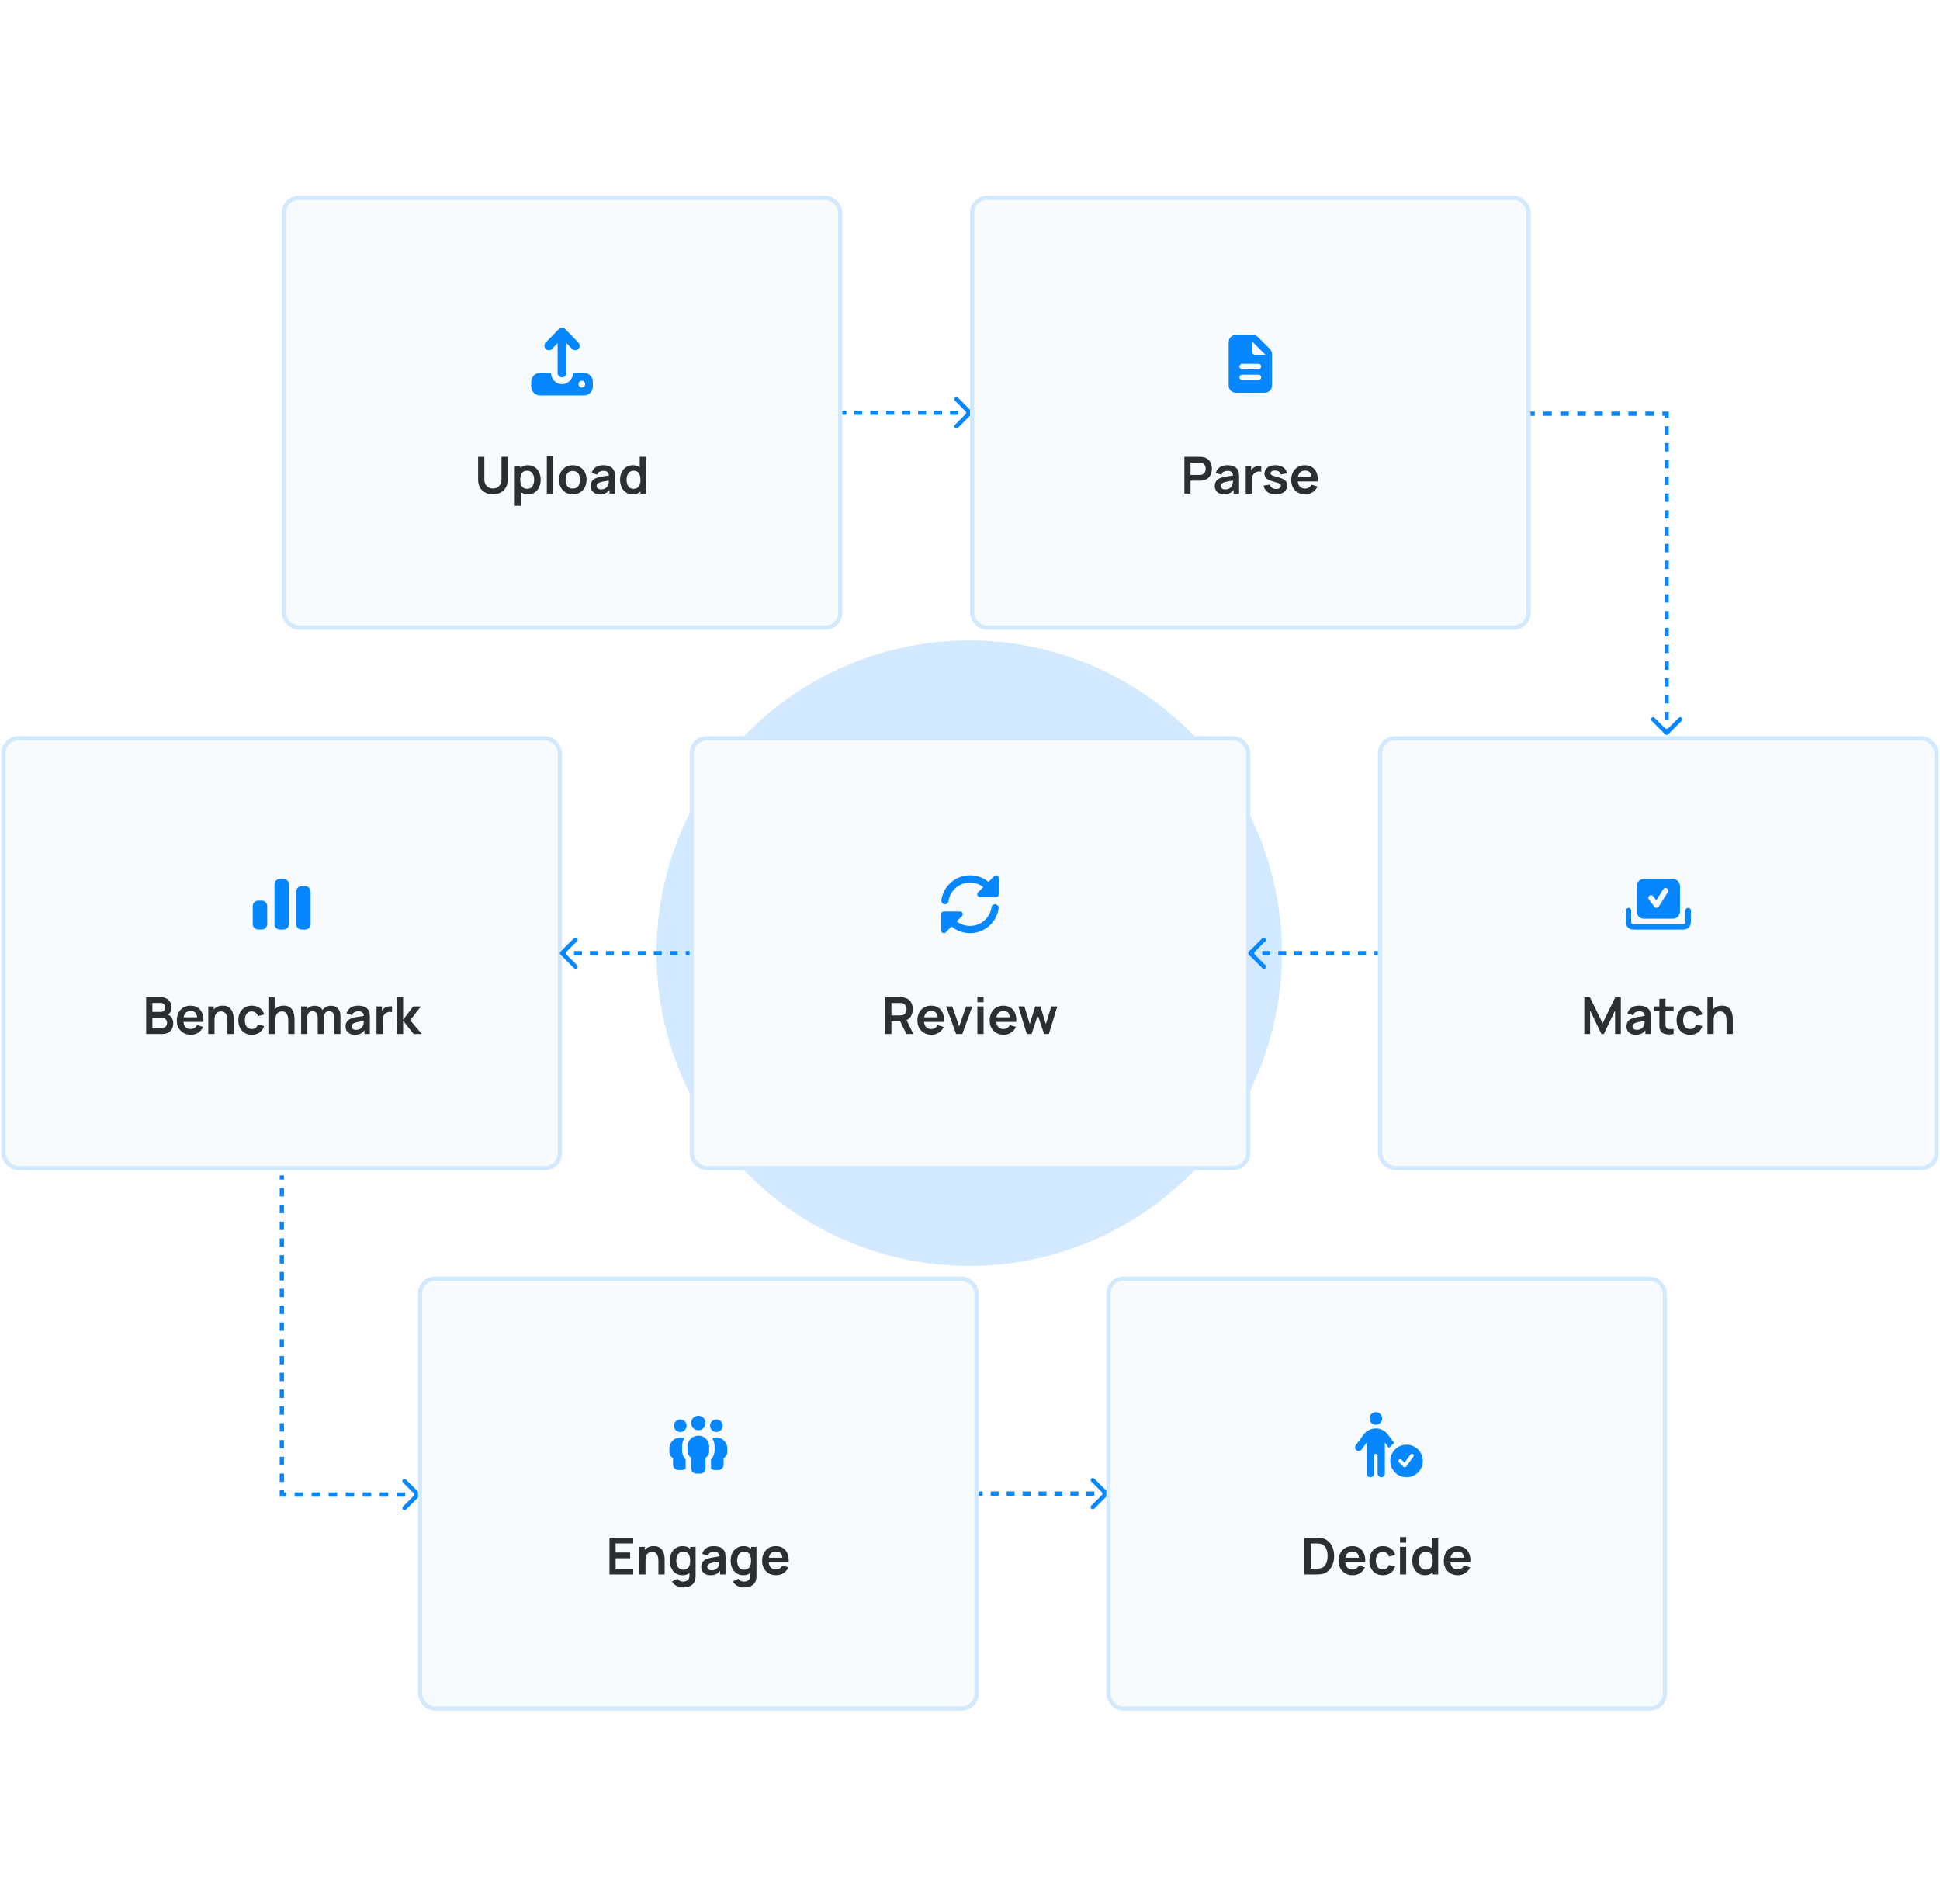 <svg width="912" height="895" viewBox="0 0 912 895" fill="none" xmlns="http://www.w3.org/2000/svg">
<g filter="url(#filter0_f_28_392)">
<circle cx="455.63" cy="447.98" r="147" fill="#D2E9FF"/>
</g>
<rect x="133.42" y="92.98" width="261.58" height="202" rx="7" fill="#F7FBFD"/>
<rect x="133.42" y="92.98" width="261.58" height="202" rx="7" stroke="#D2E9FF" stroke-width="2"/>
<g clip-path="url(#clip0_28_392)">
<path d="M266.281 161.238V175.23C266.281 176.405 265.356 177.355 264.21 177.355C263.064 177.355 262.139 176.405 262.139 175.23V161.238L259.459 163.987C258.649 164.817 257.335 164.817 256.526 163.987C255.717 163.157 255.717 161.809 256.526 160.979L262.741 154.604C263.55 153.774 264.864 153.774 265.673 154.604L271.887 160.979C272.696 161.809 272.696 163.157 271.887 163.987C271.078 164.817 269.764 164.817 268.955 163.987L266.281 161.238ZM264.21 180.542C267.071 180.542 269.389 178.165 269.389 175.23H274.567C276.852 175.23 278.71 177.136 278.71 179.48V181.605C278.71 183.949 276.852 185.855 274.567 185.855H253.853C251.568 185.855 249.71 183.949 249.71 181.605V179.48C249.71 177.136 251.568 175.23 253.853 175.23H259.031C259.031 178.165 261.349 180.542 264.21 180.542ZM273.531 182.136C273.735 182.136 273.937 182.095 274.126 182.015C274.314 181.935 274.486 181.817 274.63 181.669C274.774 181.521 274.889 181.346 274.967 181.152C275.045 180.959 275.085 180.752 275.085 180.542C275.085 180.333 275.045 180.126 274.967 179.932C274.889 179.739 274.774 179.563 274.63 179.415C274.486 179.267 274.314 179.15 274.126 179.07C273.937 178.99 273.735 178.949 273.531 178.949C273.327 178.949 273.125 178.99 272.937 179.07C272.748 179.15 272.577 179.267 272.433 179.415C272.289 179.563 272.174 179.739 272.096 179.932C272.018 180.126 271.978 180.333 271.978 180.542C271.978 180.752 272.018 180.959 272.096 181.152C272.174 181.346 272.289 181.521 272.433 181.669C272.577 181.817 272.748 181.935 272.937 182.015C273.125 182.095 273.327 182.136 273.531 182.136Z" fill="#0686FF"/>
</g>
<path d="M231.717 232.34C230.341 232.34 229.129 232.06 228.081 231.5C227.041 230.94 226.225 230.152 225.633 229.136C225.049 228.12 224.757 226.928 224.757 225.56V214.724L227.685 214.7V225.488C227.685 226.136 227.793 226.716 228.009 227.228C228.233 227.74 228.533 228.176 228.909 228.536C229.285 228.888 229.717 229.156 230.205 229.34C230.693 229.524 231.197 229.616 231.717 229.616C232.253 229.616 232.761 229.524 233.241 229.34C233.729 229.148 234.161 228.876 234.537 228.524C234.913 228.164 235.209 227.728 235.425 227.216C235.641 226.704 235.749 226.128 235.749 225.488V214.7H238.677V225.56C238.677 226.928 238.381 228.12 237.789 229.136C237.205 230.152 236.389 230.94 235.341 231.5C234.301 232.06 233.093 232.34 231.717 232.34ZM248.259 232.34C246.995 232.34 245.935 232.04 245.079 231.44C244.223 230.84 243.579 230.024 243.147 228.992C242.715 227.952 242.499 226.788 242.499 225.5C242.499 224.196 242.715 223.028 243.147 221.996C243.579 220.964 244.211 220.152 245.043 219.56C245.883 218.96 246.919 218.66 248.151 218.66C249.375 218.66 250.435 218.96 251.331 219.56C252.235 220.152 252.935 220.964 253.431 221.996C253.927 223.02 254.175 224.188 254.175 225.5C254.175 226.796 253.931 227.96 253.443 228.992C252.955 230.024 252.267 230.84 251.379 231.44C250.491 232.04 249.451 232.34 248.259 232.34ZM242.007 237.74V219.02H244.563V228.116H244.923V237.74H242.007ZM247.815 229.748C248.567 229.748 249.187 229.56 249.675 229.184C250.163 228.808 250.523 228.3 250.755 227.66C250.995 227.012 251.115 226.292 251.115 225.5C251.115 224.716 250.995 224.004 250.755 223.364C250.515 222.716 250.143 222.204 249.639 221.828C249.135 221.444 248.495 221.252 247.719 221.252C246.983 221.252 246.383 221.432 245.919 221.792C245.455 222.144 245.111 222.64 244.887 223.28C244.671 223.912 244.563 224.652 244.563 225.5C244.563 226.34 244.671 227.08 244.887 227.72C245.111 228.36 245.459 228.86 245.931 229.22C246.411 229.572 247.039 229.748 247.815 229.748ZM257.06 231.98V214.34H259.952V231.98H257.06ZM269.27 232.34C267.974 232.34 266.842 232.048 265.874 231.464C264.906 230.88 264.154 230.076 263.618 229.052C263.09 228.02 262.826 226.836 262.826 225.5C262.826 224.14 263.098 222.948 263.642 221.924C264.186 220.9 264.942 220.1 265.91 219.524C266.878 218.948 267.998 218.66 269.27 218.66C270.574 218.66 271.71 218.952 272.678 219.536C273.646 220.12 274.398 220.928 274.934 221.96C275.47 222.984 275.738 224.164 275.738 225.5C275.738 226.844 275.466 228.032 274.922 229.064C274.386 230.088 273.634 230.892 272.666 231.476C271.698 232.052 270.566 232.34 269.27 232.34ZM269.27 229.628C270.422 229.628 271.278 229.244 271.838 228.476C272.398 227.708 272.678 226.716 272.678 225.5C272.678 224.244 272.394 223.244 271.826 222.5C271.258 221.748 270.406 221.372 269.27 221.372C268.494 221.372 267.854 221.548 267.35 221.9C266.854 222.244 266.486 222.728 266.246 223.352C266.006 223.968 265.886 224.684 265.886 225.5C265.886 226.756 266.17 227.76 266.738 228.512C267.314 229.256 268.158 229.628 269.27 229.628ZM282.006 232.34C281.07 232.34 280.278 232.164 279.63 231.812C278.982 231.452 278.49 230.976 278.154 230.384C277.826 229.792 277.662 229.14 277.662 228.428C277.662 227.804 277.766 227.244 277.974 226.748C278.182 226.244 278.502 225.812 278.934 225.452C279.366 225.084 279.926 224.784 280.614 224.552C281.134 224.384 281.742 224.232 282.438 224.096C283.142 223.96 283.902 223.836 284.718 223.724C285.542 223.604 286.402 223.476 287.298 223.34L286.266 223.928C286.274 223.032 286.074 222.372 285.666 221.948C285.258 221.524 284.57 221.312 283.602 221.312C283.018 221.312 282.454 221.448 281.91 221.72C281.366 221.992 280.986 222.46 280.77 223.124L278.13 222.296C278.45 221.2 279.058 220.32 279.954 219.656C280.858 218.992 282.074 218.66 283.602 218.66C284.754 218.66 285.766 218.848 286.638 219.224C287.518 219.6 288.17 220.216 288.594 221.072C288.826 221.528 288.966 221.996 289.014 222.476C289.062 222.948 289.086 223.464 289.086 224.024V231.98H286.554V229.172L286.974 229.628C286.39 230.564 285.706 231.252 284.922 231.692C284.146 232.124 283.174 232.34 282.006 232.34ZM282.582 230.036C283.238 230.036 283.798 229.92 284.262 229.688C284.726 229.456 285.094 229.172 285.366 228.836C285.646 228.5 285.834 228.184 285.93 227.888C286.082 227.52 286.166 227.1 286.182 226.628C286.206 226.148 286.218 225.76 286.218 225.464L287.106 225.728C286.234 225.864 285.486 225.984 284.862 226.088C284.238 226.192 283.702 226.292 283.254 226.388C282.806 226.476 282.41 226.576 282.066 226.688C281.73 226.808 281.446 226.948 281.214 227.108C280.982 227.268 280.802 227.452 280.674 227.66C280.554 227.868 280.494 228.112 280.494 228.392C280.494 228.712 280.574 228.996 280.734 229.244C280.894 229.484 281.126 229.676 281.43 229.82C281.742 229.964 282.126 230.036 282.582 230.036ZM297.406 232.34C296.214 232.34 295.174 232.04 294.286 231.44C293.398 230.84 292.71 230.024 292.222 228.992C291.734 227.96 291.49 226.796 291.49 225.5C291.49 224.188 291.734 223.02 292.222 221.996C292.718 220.964 293.418 220.152 294.322 219.56C295.226 218.96 296.29 218.66 297.514 218.66C298.746 218.66 299.778 218.96 300.61 219.56C301.45 220.152 302.086 220.964 302.518 221.996C302.95 223.028 303.166 224.196 303.166 225.5C303.166 226.788 302.95 227.952 302.518 228.992C302.086 230.024 301.442 230.84 300.586 231.44C299.73 232.04 298.67 232.34 297.406 232.34ZM297.85 229.748C298.626 229.748 299.25 229.572 299.722 229.22C300.202 228.86 300.55 228.36 300.766 227.72C300.99 227.08 301.102 226.34 301.102 225.5C301.102 224.652 300.99 223.912 300.766 223.28C300.55 222.64 300.21 222.144 299.746 221.792C299.282 221.432 298.682 221.252 297.946 221.252C297.17 221.252 296.53 221.444 296.026 221.828C295.522 222.204 295.15 222.716 294.91 223.364C294.67 224.004 294.55 224.716 294.55 225.5C294.55 226.292 294.666 227.012 294.898 227.66C295.138 228.3 295.502 228.808 295.99 229.184C296.478 229.56 297.098 229.748 297.85 229.748ZM301.102 231.98V222.884H300.742V214.7H303.658V231.98H301.102Z" fill="#2B2E32"/>
<path d="M456.707 194.687C457.098 194.297 457.098 193.663 456.707 193.273L450.343 186.909C449.953 186.518 449.319 186.518 448.929 186.909C448.538 187.299 448.538 187.933 448.929 188.323L454.586 193.98L448.929 199.637C448.538 200.027 448.538 200.661 448.929 201.051C449.319 201.442 449.953 201.442 450.343 201.051L456.707 194.687ZM396 193.98V194.98H397.875V193.98V192.98H396V193.98ZM401.625 193.98V194.98H405.375V193.98V192.98H401.625V193.98ZM409.125 193.98V194.98H412.875V193.98V192.98H409.125V193.98ZM416.625 193.98V194.98H420.375V193.98V192.98H416.625V193.98ZM424.125 193.98V194.98H427.875V193.98V192.98H424.125V193.98ZM431.625 193.98V194.98H435.375V193.98V192.98H431.625V193.98ZM439.125 193.98V194.98H442.875V193.98V192.98H439.125V193.98ZM446.625 193.98V194.98H450.375V193.98V192.98H446.625V193.98ZM454.125 193.98V194.98H456V193.98V192.98H454.125V193.98ZM456.707 194.687C457.098 194.297 457.098 193.663 456.707 193.273L450.343 186.909C449.953 186.518 449.319 186.518 448.929 186.909C448.538 187.299 448.538 187.933 448.929 188.323L454.586 193.98L448.929 199.637C448.538 200.027 448.538 200.661 448.929 201.051C449.319 201.442 449.953 201.442 450.343 201.051L456.707 194.687ZM396 193.98V194.98H397.875V193.98V192.98H396V193.98ZM401.625 193.98V194.98H405.375V193.98V192.98H401.625V193.98ZM409.125 193.98V194.98H412.875V193.98V192.98H409.125V193.98ZM416.625 193.98V194.98H420.375V193.98V192.98H416.625V193.98ZM424.125 193.98V194.98H427.875V193.98V192.98H424.125V193.98ZM431.625 193.98V194.98H435.375V193.98V192.98H431.625V193.98ZM439.125 193.98V194.98H442.875V193.98V192.98H439.125V193.98ZM446.625 193.98V194.98H450.375V193.98V192.98H446.625V193.98ZM454.125 193.98V194.98H456V193.98V192.98H454.125V193.98Z" fill="#0686FF"/>
<rect x="457" y="92.98" width="261.58" height="202" rx="7" fill="#F7FBFD"/>
<rect x="457" y="92.98" width="261.58" height="202" rx="7" stroke="#D2E9FF" stroke-width="2"/>
<path d="M577.59 160.78C577.59 158.905 579.115 157.38 580.99 157.38H588.932C589.835 157.38 590.701 157.736 591.339 158.373L596.996 164.036C597.634 164.674 597.99 165.54 597.99 166.443V181.18C597.99 183.055 596.465 184.58 594.59 184.58H580.99C579.115 184.58 577.59 183.055 577.59 181.18V160.78ZM588.64 160.488V165.455C588.64 166.161 589.208 166.73 589.915 166.73H594.882L588.64 160.488ZM583.965 170.98C583.258 170.98 582.69 171.548 582.69 172.255C582.69 172.961 583.258 173.53 583.965 173.53H591.615C592.321 173.53 592.89 172.961 592.89 172.255C592.89 171.548 592.321 170.98 591.615 170.98H583.965ZM583.965 176.08C583.258 176.08 582.69 176.648 582.69 177.355C582.69 178.061 583.258 178.63 583.965 178.63H591.615C592.321 178.63 592.89 178.061 592.89 177.355C592.89 176.648 592.321 176.08 591.615 176.08H583.965Z" fill="#0686FF"/>
<path d="M556.786 231.98V214.7H563.926C564.094 214.7 564.31 214.708 564.574 214.724C564.838 214.732 565.082 214.756 565.306 214.796C566.306 214.948 567.13 215.28 567.778 215.792C568.434 216.304 568.918 216.952 569.23 217.736C569.55 218.512 569.71 219.376 569.71 220.328C569.71 221.272 569.55 222.136 569.23 222.92C568.91 223.696 568.422 224.34 567.766 224.852C567.118 225.364 566.298 225.696 565.306 225.848C565.082 225.88 564.834 225.904 564.562 225.92C564.298 225.936 564.086 225.944 563.926 225.944H559.678V231.98H556.786ZM559.678 223.244H563.806C563.966 223.244 564.146 223.236 564.346 223.22C564.546 223.204 564.73 223.172 564.898 223.124C565.378 223.004 565.754 222.792 566.026 222.488C566.306 222.184 566.502 221.84 566.614 221.456C566.734 221.072 566.794 220.696 566.794 220.328C566.794 219.96 566.734 219.584 566.614 219.2C566.502 218.808 566.306 218.46 566.026 218.156C565.754 217.852 565.378 217.64 564.898 217.52C564.73 217.472 564.546 217.444 564.346 217.436C564.146 217.42 563.966 217.412 563.806 217.412H559.678V223.244ZM575.41 232.34C574.474 232.34 573.682 232.164 573.034 231.812C572.386 231.452 571.894 230.976 571.558 230.384C571.23 229.792 571.066 229.14 571.066 228.428C571.066 227.804 571.17 227.244 571.378 226.748C571.586 226.244 571.906 225.812 572.338 225.452C572.77 225.084 573.33 224.784 574.018 224.552C574.538 224.384 575.146 224.232 575.842 224.096C576.546 223.96 577.306 223.836 578.122 223.724C578.946 223.604 579.806 223.476 580.702 223.34L579.67 223.928C579.678 223.032 579.478 222.372 579.07 221.948C578.662 221.524 577.974 221.312 577.006 221.312C576.422 221.312 575.858 221.448 575.314 221.72C574.77 221.992 574.39 222.46 574.174 223.124L571.534 222.296C571.854 221.2 572.462 220.32 573.358 219.656C574.262 218.992 575.478 218.66 577.006 218.66C578.158 218.66 579.17 218.848 580.042 219.224C580.922 219.6 581.574 220.216 581.998 221.072C582.23 221.528 582.37 221.996 582.418 222.476C582.466 222.948 582.49 223.464 582.49 224.024V231.98H579.958V229.172L580.378 229.628C579.794 230.564 579.11 231.252 578.326 231.692C577.55 232.124 576.578 232.34 575.41 232.34ZM575.986 230.036C576.642 230.036 577.202 229.92 577.666 229.688C578.13 229.456 578.498 229.172 578.77 228.836C579.05 228.5 579.238 228.184 579.334 227.888C579.486 227.52 579.57 227.1 579.586 226.628C579.61 226.148 579.622 225.76 579.622 225.464L580.51 225.728C579.638 225.864 578.89 225.984 578.266 226.088C577.642 226.192 577.106 226.292 576.658 226.388C576.21 226.476 575.814 226.576 575.47 226.688C575.134 226.808 574.85 226.948 574.618 227.108C574.386 227.268 574.206 227.452 574.078 227.66C573.958 227.868 573.898 228.112 573.898 228.392C573.898 228.712 573.978 228.996 574.138 229.244C574.298 229.484 574.53 229.676 574.834 229.82C575.146 229.964 575.53 230.036 575.986 230.036ZM585.615 231.98V219.02H588.171V222.176L587.859 221.768C588.019 221.336 588.231 220.944 588.495 220.592C588.767 220.232 589.091 219.936 589.467 219.704C589.787 219.488 590.139 219.32 590.523 219.2C590.915 219.072 591.315 218.996 591.723 218.972C592.131 218.94 592.527 218.956 592.911 219.02V221.72C592.527 221.608 592.083 221.572 591.579 221.612C591.083 221.652 590.635 221.792 590.235 222.032C589.835 222.248 589.507 222.524 589.251 222.86C589.003 223.196 588.819 223.58 588.699 224.012C588.579 224.436 588.519 224.896 588.519 225.392V231.98H585.615ZM599.736 232.34C598.136 232.34 596.836 231.98 595.836 231.26C594.836 230.54 594.228 229.528 594.012 228.224L596.964 227.768C597.116 228.408 597.452 228.912 597.972 229.28C598.492 229.648 599.148 229.832 599.94 229.832C600.636 229.832 601.172 229.696 601.548 229.424C601.932 229.144 602.124 228.764 602.124 228.284C602.124 227.988 602.052 227.752 601.908 227.576C601.772 227.392 601.468 227.216 600.996 227.048C600.524 226.88 599.8 226.668 598.824 226.412C597.736 226.124 596.872 225.816 596.232 225.488C595.592 225.152 595.132 224.756 594.852 224.3C594.572 223.844 594.432 223.292 594.432 222.644C594.432 221.836 594.644 221.132 595.068 220.532C595.492 219.932 596.084 219.472 596.844 219.152C597.604 218.824 598.5 218.66 599.532 218.66C600.54 218.66 601.432 218.816 602.208 219.128C602.992 219.44 603.624 219.884 604.104 220.46C604.584 221.036 604.88 221.712 604.992 222.488L602.04 223.016C601.968 222.464 601.716 222.028 601.284 221.708C600.86 221.388 600.292 221.208 599.58 221.168C598.9 221.128 598.352 221.232 597.936 221.48C597.52 221.72 597.312 222.06 597.312 222.5C597.312 222.748 597.396 222.96 597.564 223.136C597.732 223.312 598.068 223.488 598.572 223.664C599.084 223.84 599.844 224.056 600.852 224.312C601.884 224.576 602.708 224.88 603.324 225.224C603.948 225.56 604.396 225.964 604.668 226.436C604.948 226.908 605.088 227.48 605.088 228.152C605.088 229.456 604.612 230.48 603.66 231.224C602.716 231.968 601.408 232.34 599.736 232.34ZM613.608 232.34C612.296 232.34 611.144 232.056 610.152 231.488C609.16 230.92 608.384 230.132 607.824 229.124C607.272 228.116 606.996 226.956 606.996 225.644C606.996 224.228 607.268 223 607.812 221.96C608.356 220.912 609.112 220.1 610.08 219.524C611.048 218.948 612.168 218.66 613.44 218.66C614.784 218.66 615.924 218.976 616.86 219.608C617.804 220.232 618.504 221.116 618.96 222.26C619.416 223.404 619.588 224.752 619.476 226.304H616.608V225.248C616.6 223.84 616.352 222.812 615.864 222.164C615.376 221.516 614.608 221.192 613.56 221.192C612.376 221.192 611.496 221.56 610.92 222.296C610.344 223.024 610.056 224.092 610.056 225.5C610.056 226.812 610.344 227.828 610.92 228.548C611.496 229.268 612.336 229.628 613.44 229.628C614.152 229.628 614.764 229.472 615.276 229.16C615.796 228.84 616.196 228.38 616.476 227.78L619.332 228.644C618.836 229.812 618.068 230.72 617.028 231.368C615.996 232.016 614.856 232.34 613.608 232.34ZM609.144 226.304V224.12H618.06V226.304H609.144Z" fill="#2B2E32"/>
<path d="M783.5 194.424H784.5V193.424H783.5V194.424ZM782.793 345.131C783.183 345.522 783.817 345.522 784.207 345.131L790.571 338.767C790.962 338.377 790.962 337.744 790.571 337.353C790.181 336.963 789.547 336.963 789.157 337.353L783.5 343.01L777.843 337.353C777.453 336.963 776.819 336.963 776.429 337.353C776.038 337.744 776.038 338.377 776.429 338.767L782.793 345.131ZM719.5 194.424V195.424H721.5V194.424V193.424H719.5V194.424ZM725.5 194.424V195.424H729.5V194.424V193.424H725.5V194.424ZM733.5 194.424V195.424H737.5V194.424V193.424H733.5V194.424ZM741.5 194.424V195.424H745.5V194.424V193.424H741.5V194.424ZM749.5 194.424V195.424H753.5V194.424V193.424H749.5V194.424ZM757.5 194.424V195.424H761.5V194.424V193.424H757.5V194.424ZM765.5 194.424V195.424H769.5V194.424V193.424H765.5V194.424ZM773.5 194.424V195.424H777.5V194.424V193.424H773.5V194.424ZM781.5 194.424V195.424H783.5V194.424V193.424H781.5V194.424ZM783.5 194.424H782.5V196.398H783.5H784.5V194.424H783.5ZM783.5 200.345H782.5V204.293H783.5H784.5V200.345H783.5ZM783.5 208.24H782.5V212.187H783.5H784.5V208.24H783.5ZM783.5 216.135H782.5V220.082H783.5H784.5V216.135H783.5ZM783.5 224.03H782.5V227.977H783.5H784.5V224.03H783.5ZM783.5 231.924H782.5V235.872H783.5H784.5V231.924H783.5ZM783.5 239.819H782.5V243.766H783.5H784.5V239.819H783.5ZM783.5 247.714H782.5V251.661H783.5H784.5V247.714H783.5ZM783.5 255.609H782.5V259.556H783.5H784.5V255.609H783.5ZM783.5 263.503H782.5V267.451H783.5H784.5V263.503H783.5ZM783.5 271.398H782.5V275.345H783.5H784.5V271.398H783.5ZM783.5 279.293H782.5V283.24H783.5H784.5V279.293H783.5ZM783.5 287.187H782.5V291.135H783.5H784.5V287.187H783.5ZM783.5 295.082H782.5V299.03H783.5H784.5V295.082H783.5ZM783.5 302.977H782.5V306.924H783.5H784.5V302.977H783.5ZM783.5 310.872H782.5V314.819H783.5H784.5V310.872H783.5ZM783.5 318.766H782.5V322.714H783.5H784.5V318.766H783.5ZM783.5 326.661H782.5V330.608H783.5H784.5V326.661H783.5ZM783.5 334.556H782.5V338.503H783.5H784.5V334.556H783.5ZM783.5 342.451H782.5V344.424H783.5H784.5V342.451H783.5ZM783.5 194.424H784.5V193.424H783.5V194.424ZM782.793 345.131C783.183 345.522 783.817 345.522 784.207 345.131L790.571 338.767C790.962 338.377 790.962 337.744 790.571 337.353C790.181 336.963 789.547 336.963 789.157 337.353L783.5 343.01L777.843 337.353C777.453 336.963 776.819 336.963 776.429 337.353C776.038 337.744 776.038 338.377 776.429 338.767L782.793 345.131ZM719.5 194.424V195.424H721.5V194.424V193.424H719.5V194.424ZM725.5 194.424V195.424H729.5V194.424V193.424H725.5V194.424ZM733.5 194.424V195.424H737.5V194.424V193.424H733.5V194.424ZM741.5 194.424V195.424H745.5V194.424V193.424H741.5V194.424ZM749.5 194.424V195.424H753.5V194.424V193.424H749.5V194.424ZM757.5 194.424V195.424H761.5V194.424V193.424H757.5V194.424ZM765.5 194.424V195.424H769.5V194.424V193.424H765.5V194.424ZM773.5 194.424V195.424H777.5V194.424V193.424H773.5V194.424ZM781.5 194.424V195.424H783.5V194.424V193.424H781.5V194.424ZM783.5 194.424H782.5V196.398H783.5H784.5V194.424H783.5ZM783.5 200.345H782.5V204.293H783.5H784.5V200.345H783.5ZM783.5 208.24H782.5V212.187H783.5H784.5V208.24H783.5ZM783.5 216.135H782.5V220.082H783.5H784.5V216.135H783.5ZM783.5 224.03H782.5V227.977H783.5H784.5V224.03H783.5ZM783.5 231.924H782.5V235.872H783.5H784.5V231.924H783.5ZM783.5 239.819H782.5V243.766H783.5H784.5V239.819H783.5ZM783.5 247.714H782.5V251.661H783.5H784.5V247.714H783.5ZM783.5 255.609H782.5V259.556H783.5H784.5V255.609H783.5ZM783.5 263.503H782.5V267.451H783.5H784.5V263.503H783.5ZM783.5 271.398H782.5V275.345H783.5H784.5V271.398H783.5ZM783.5 279.293H782.5V283.24H783.5H784.5V279.293H783.5ZM783.5 287.187H782.5V291.135H783.5H784.5V287.187H783.5ZM783.5 295.082H782.5V299.03H783.5H784.5V295.082H783.5ZM783.5 302.977H782.5V306.924H783.5H784.5V302.977H783.5ZM783.5 310.872H782.5V314.819H783.5H784.5V310.872H783.5ZM783.5 318.766H782.5V322.714H783.5H784.5V318.766H783.5ZM783.5 326.661H782.5V330.608H783.5H784.5V326.661H783.5ZM783.5 334.556H782.5V338.503H783.5H784.5V334.556H783.5ZM783.5 342.451H782.5V344.424H783.5H784.5V342.451H783.5Z" fill="#0686FF"/>
<path d="M197.207 703.131C197.598 702.741 197.598 702.108 197.207 701.717L190.843 695.353C190.453 694.963 189.819 694.963 189.429 695.353C189.038 695.744 189.038 696.377 189.429 696.767L195.086 702.424L189.429 708.081C189.038 708.472 189.038 709.105 189.429 709.495C189.819 709.886 190.453 709.886 190.843 709.495L197.207 703.131ZM132.5 702.424L131.5 702.424L131.5 703.424L132.5 703.424L132.5 702.424ZM196.5 702.424L196.5 701.424L194.5 701.424L194.5 702.424L194.5 703.424L196.5 703.424L196.5 702.424ZM190.5 702.424L190.5 701.424L186.5 701.424L186.5 702.424L186.5 703.424L190.5 703.424L190.5 702.424ZM182.5 702.424L182.5 701.424L178.5 701.424L178.5 702.424L178.5 703.424L182.5 703.424L182.5 702.424ZM174.5 702.424L174.5 701.424L170.5 701.424L170.5 702.424L170.5 703.424L174.5 703.424L174.5 702.424ZM166.5 702.424L166.5 701.424L162.5 701.424L162.5 702.424L162.5 703.424L166.5 703.424L166.5 702.424ZM158.5 702.424L158.5 701.424L154.5 701.424L154.5 702.424L154.5 703.424L158.5 703.424L158.5 702.424ZM150.5 702.424L150.5 701.424L146.5 701.424L146.5 702.424L146.5 703.424L150.5 703.424L150.5 702.424ZM142.5 702.424L142.5 701.424L138.5 701.424L138.5 702.424L138.5 703.424L142.5 703.424L142.5 702.424ZM134.5 702.424L134.5 701.424L132.5 701.424L132.5 702.424L132.5 703.424L134.5 703.424L134.5 702.424ZM132.5 702.424L133.5 702.424L133.5 700.451L132.5 700.451L131.5 700.451L131.5 702.424L132.5 702.424ZM132.5 696.503L133.5 696.503L133.5 692.556L132.5 692.556L131.5 692.556L131.5 696.503L132.5 696.503ZM132.5 688.609L133.5 688.609L133.5 684.661L132.5 684.661L131.5 684.661L131.5 688.609L132.5 688.609ZM132.5 680.714L133.5 680.714L133.5 676.766L132.5 676.766L131.5 676.766L131.5 680.714L132.5 680.714ZM132.5 672.819L133.5 672.819L133.5 668.872L132.5 668.872L131.5 668.872L131.5 672.819L132.5 672.819ZM132.5 664.924L133.5 664.924L133.5 660.977L132.5 660.977L131.5 660.977L131.5 664.924L132.5 664.924ZM132.5 657.03L133.5 657.03L133.5 653.082L132.5 653.082L131.5 653.082L131.5 657.03L132.5 657.03ZM132.5 649.135L133.5 649.135L133.5 645.187L132.5 645.187L131.5 645.187L131.5 649.135L132.5 649.135ZM132.5 641.24L133.5 641.24L133.5 637.293L132.5 637.293L131.5 637.293L131.5 641.24L132.5 641.24ZM132.5 633.345L133.5 633.345L133.5 629.398L132.5 629.398L131.5 629.398L131.5 633.345L132.5 633.345ZM132.5 625.451L133.5 625.451L133.5 621.503L132.5 621.503L131.5 621.503L131.5 625.451L132.5 625.451ZM132.5 617.556L133.5 617.556L133.5 613.609L132.5 613.609L131.5 613.609L131.5 617.556L132.5 617.556ZM132.5 609.661L133.5 609.661L133.5 605.714L132.5 605.714L131.5 605.714L131.5 609.661L132.5 609.661ZM132.5 601.766L133.5 601.766L133.5 597.819L132.5 597.819L131.5 597.819L131.5 601.766L132.5 601.766ZM132.5 593.872L133.5 593.872L133.5 589.924L132.5 589.924L131.5 589.924L131.5 593.872L132.5 593.872ZM132.5 585.977L133.5 585.977L133.5 582.03L132.5 582.03L131.5 582.03L131.5 585.977L132.5 585.977ZM132.5 578.082L133.5 578.082L133.5 574.135L132.5 574.135L131.5 574.135L131.5 578.082L132.5 578.082ZM132.5 570.188L133.5 570.188L133.5 566.24L132.5 566.24L131.5 566.24L131.5 570.188L132.5 570.188ZM132.5 562.293L133.5 562.293L133.5 558.345L132.5 558.345L131.5 558.345L131.5 562.293L132.5 562.293ZM132.5 554.398L133.5 554.398L133.5 552.424L132.5 552.424L131.5 552.424L131.5 554.398L132.5 554.398ZM197.207 703.131C197.598 702.741 197.598 702.108 197.207 701.717L190.843 695.353C190.453 694.963 189.819 694.963 189.429 695.353C189.038 695.744 189.038 696.377 189.429 696.767L195.086 702.424L189.429 708.081C189.038 708.472 189.038 709.105 189.429 709.495C189.819 709.886 190.453 709.886 190.843 709.495L197.207 703.131ZM132.5 702.424L131.5 702.424L131.5 703.424L132.5 703.424L132.5 702.424ZM196.5 702.424L196.5 701.424L194.5 701.424L194.5 702.424L194.5 703.424L196.5 703.424L196.5 702.424ZM190.5 702.424L190.5 701.424L186.5 701.424L186.5 702.424L186.5 703.424L190.5 703.424L190.5 702.424ZM182.5 702.424L182.5 701.424L178.5 701.424L178.5 702.424L178.5 703.424L182.5 703.424L182.5 702.424ZM174.5 702.424L174.5 701.424L170.5 701.424L170.5 702.424L170.5 703.424L174.5 703.424L174.5 702.424ZM166.5 702.424L166.5 701.424L162.5 701.424L162.5 702.424L162.5 703.424L166.5 703.424L166.5 702.424ZM158.5 702.424L158.5 701.424L154.5 701.424L154.5 702.424L154.5 703.424L158.5 703.424L158.5 702.424ZM150.5 702.424L150.5 701.424L146.5 701.424L146.5 702.424L146.5 703.424L150.5 703.424L150.5 702.424ZM142.5 702.424L142.5 701.424L138.5 701.424L138.5 702.424L138.5 703.424L142.5 703.424L142.5 702.424ZM134.5 702.424L134.5 701.424L132.5 701.424L132.5 702.424L132.5 703.424L134.5 703.424L134.5 702.424ZM132.5 702.424L133.5 702.424L133.5 700.451L132.5 700.451L131.5 700.451L131.5 702.424L132.5 702.424ZM132.5 696.503L133.5 696.503L133.5 692.556L132.5 692.556L131.5 692.556L131.5 696.503L132.5 696.503ZM132.5 688.609L133.5 688.609L133.5 684.661L132.5 684.661L131.5 684.661L131.5 688.609L132.5 688.609ZM132.5 680.714L133.5 680.714L133.5 676.766L132.5 676.766L131.5 676.766L131.5 680.714L132.5 680.714ZM132.5 672.819L133.5 672.819L133.5 668.872L132.5 668.872L131.5 668.872L131.5 672.819L132.5 672.819ZM132.5 664.924L133.5 664.924L133.5 660.977L132.5 660.977L131.5 660.977L131.5 664.924L132.5 664.924ZM132.5 657.03L133.5 657.03L133.5 653.082L132.5 653.082L131.5 653.082L131.5 657.03L132.5 657.03ZM132.5 649.135L133.5 649.135L133.5 645.187L132.5 645.187L131.5 645.187L131.5 649.135L132.5 649.135ZM132.5 641.24L133.5 641.24L133.5 637.293L132.5 637.293L131.5 637.293L131.5 641.24L132.5 641.24ZM132.5 633.345L133.5 633.345L133.5 629.398L132.5 629.398L131.5 629.398L131.5 633.345L132.5 633.345ZM132.5 625.451L133.5 625.451L133.5 621.503L132.5 621.503L131.5 621.503L131.5 625.451L132.5 625.451ZM132.5 617.556L133.5 617.556L133.5 613.609L132.5 613.609L131.5 613.609L131.5 617.556L132.5 617.556ZM132.5 609.661L133.5 609.661L133.5 605.714L132.5 605.714L131.5 605.714L131.5 609.661L132.5 609.661ZM132.5 601.766L133.5 601.766L133.5 597.819L132.5 597.819L131.5 597.819L131.5 601.766L132.5 601.766ZM132.5 593.872L133.5 593.872L133.5 589.924L132.5 589.924L131.5 589.924L131.5 593.872L132.5 593.872ZM132.5 585.977L133.5 585.977L133.5 582.03L132.5 582.03L131.5 582.03L131.5 585.977L132.5 585.977ZM132.5 578.082L133.5 578.082L133.5 574.135L132.5 574.135L131.5 574.135L131.5 578.082L132.5 578.082ZM132.5 570.188L133.5 570.188L133.5 566.24L132.5 566.24L131.5 566.24L131.5 570.188L132.5 570.188ZM132.5 562.293L133.5 562.293L133.5 558.345L132.5 558.345L131.5 558.345L131.5 562.293L132.5 562.293ZM132.5 554.398L133.5 554.398L133.5 552.424L132.5 552.424L131.5 552.424L131.5 554.398L132.5 554.398Z" fill="#0686FF"/>
<rect x="1.63" y="346.98" width="261.58" height="202" rx="7" fill="#F7FBFD"/>
<rect x="1.63" y="346.98" width="261.58" height="202" rx="7" stroke="#D2E9FF" stroke-width="2"/>
<path d="M129.02 415.63C129.02 414.222 130.162 413.08 131.57 413.08H133.27C134.678 413.08 135.82 414.222 135.82 415.63V434.33C135.82 435.738 134.678 436.88 133.27 436.88H131.57C130.162 436.88 129.02 435.738 129.02 434.33V415.63ZM118.82 425.83C118.82 424.422 119.962 423.28 121.37 423.28H123.07C124.478 423.28 125.62 424.422 125.62 425.83V434.33C125.62 435.738 124.478 436.88 123.07 436.88H121.37C119.962 436.88 118.82 435.738 118.82 434.33V425.83ZM141.77 416.48H143.47C144.878 416.48 146.02 417.622 146.02 419.03V434.33C146.02 435.738 144.878 436.88 143.47 436.88H141.77C140.362 436.88 139.22 435.738 139.22 434.33V419.03C139.22 417.622 140.362 416.48 141.77 416.48Z" fill="#0686FF"/>
<path d="M68.709 485.98V468.7H75.561C76.729 468.7 77.685 468.936 78.429 469.408C79.181 469.872 79.737 470.468 80.097 471.196C80.465 471.924 80.649 472.676 80.649 473.452C80.649 474.404 80.421 475.212 79.965 475.876C79.517 476.54 78.905 476.988 78.129 477.22V476.62C79.217 476.868 80.041 477.384 80.601 478.168C81.169 478.952 81.453 479.844 81.453 480.844C81.453 481.868 81.257 482.764 80.865 483.532C80.473 484.3 79.889 484.9 79.113 485.332C78.345 485.764 77.393 485.98 76.257 485.98H68.709ZM71.637 483.256H75.897C76.401 483.256 76.853 483.156 77.253 482.956C77.653 482.748 77.965 482.46 78.189 482.092C78.421 481.716 78.537 481.272 78.537 480.76C78.537 480.296 78.437 479.88 78.237 479.512C78.037 479.144 77.745 478.852 77.361 478.636C76.977 478.412 76.517 478.3 75.981 478.3H71.637V483.256ZM71.637 475.6H75.525C75.941 475.6 76.313 475.52 76.641 475.36C76.969 475.2 77.229 474.964 77.421 474.652C77.613 474.34 77.709 473.956 77.709 473.5C77.709 472.9 77.517 472.4 77.133 472C76.749 471.6 76.213 471.4 75.525 471.4H71.637V475.6ZM89.742 486.34C88.43 486.34 87.278 486.056 86.286 485.488C85.294 484.92 84.518 484.132 83.958 483.124C83.406 482.116 83.13 480.956 83.13 479.644C83.13 478.228 83.402 477 83.946 475.96C84.49 474.912 85.246 474.1 86.214 473.524C87.182 472.948 88.302 472.66 89.574 472.66C90.918 472.66 92.058 472.976 92.994 473.608C93.938 474.232 94.638 475.116 95.094 476.26C95.55 477.404 95.722 478.752 95.61 480.304H92.742V479.248C92.734 477.84 92.486 476.812 91.998 476.164C91.51 475.516 90.742 475.192 89.694 475.192C88.51 475.192 87.63 475.56 87.054 476.296C86.478 477.024 86.19 478.092 86.19 479.5C86.19 480.812 86.478 481.828 87.054 482.548C87.63 483.268 88.47 483.628 89.574 483.628C90.286 483.628 90.898 483.472 91.41 483.16C91.93 482.84 92.33 482.38 92.61 481.78L95.466 482.644C94.97 483.812 94.202 484.72 93.162 485.368C92.13 486.016 90.99 486.34 89.742 486.34ZM85.278 480.304V478.12H94.194V480.304H85.278ZM106.9 485.98V479.74C106.9 479.332 106.872 478.88 106.816 478.384C106.76 477.888 106.628 477.412 106.42 476.956C106.22 476.492 105.916 476.112 105.508 475.816C105.108 475.52 104.564 475.372 103.876 475.372C103.508 475.372 103.144 475.432 102.784 475.552C102.424 475.672 102.096 475.88 101.8 476.176C101.512 476.464 101.28 476.864 101.104 477.376C100.928 477.88 100.84 478.528 100.84 479.32L99.124 478.588C99.124 477.484 99.336 476.484 99.76 475.588C100.192 474.692 100.824 473.98 101.656 473.452C102.488 472.916 103.512 472.648 104.728 472.648C105.688 472.648 106.48 472.808 107.104 473.128C107.728 473.448 108.224 473.856 108.592 474.352C108.96 474.848 109.232 475.376 109.408 475.936C109.584 476.496 109.696 477.028 109.744 477.532C109.8 478.028 109.828 478.432 109.828 478.744V485.98H106.9ZM97.912 485.98V473.02H100.492V477.04H100.84V485.98H97.912ZM118.376 486.34C117.04 486.34 115.9 486.044 114.956 485.452C114.012 484.852 113.288 484.036 112.784 483.004C112.288 481.972 112.036 480.804 112.028 479.5C112.036 478.172 112.296 476.996 112.808 475.972C113.328 474.94 114.064 474.132 115.016 473.548C115.968 472.956 117.1 472.66 118.412 472.66C119.884 472.66 121.128 473.032 122.144 473.776C123.168 474.512 123.836 475.52 124.148 476.8L121.268 477.58C121.044 476.884 120.672 476.344 120.152 475.96C119.632 475.568 119.04 475.372 118.376 475.372C117.624 475.372 117.004 475.552 116.516 475.912C116.028 476.264 115.668 476.752 115.436 477.376C115.204 478 115.088 478.708 115.088 479.5C115.088 480.732 115.364 481.728 115.916 482.488C116.468 483.248 117.288 483.628 118.376 483.628C119.144 483.628 119.748 483.452 120.188 483.1C120.636 482.748 120.972 482.24 121.196 481.576L124.148 482.236C123.748 483.556 123.048 484.572 122.048 485.284C121.048 485.988 119.824 486.34 118.376 486.34ZM135.517 485.98V479.74C135.517 479.332 135.489 478.88 135.433 478.384C135.377 477.888 135.245 477.412 135.037 476.956C134.837 476.492 134.533 476.112 134.125 475.816C133.725 475.52 133.181 475.372 132.493 475.372C132.125 475.372 131.761 475.432 131.401 475.552C131.041 475.672 130.713 475.88 130.417 476.176C130.129 476.464 129.897 476.864 129.721 477.376C129.545 477.88 129.457 478.528 129.457 479.32L127.741 478.588C127.741 477.484 127.953 476.484 128.377 475.588C128.809 474.692 129.441 473.98 130.273 473.452C131.105 472.916 132.129 472.648 133.345 472.648C134.305 472.648 135.097 472.808 135.721 473.128C136.345 473.448 136.841 473.856 137.209 474.352C137.577 474.848 137.849 475.376 138.025 475.936C138.201 476.496 138.313 477.028 138.361 477.532C138.417 478.028 138.445 478.432 138.445 478.744V485.98H135.517ZM126.529 485.98V468.7H129.109V477.796H129.457V485.98H126.529ZM157.14 485.98V478.108C157.14 477.22 156.92 476.528 156.48 476.032C156.04 475.528 155.444 475.276 154.692 475.276C154.228 475.276 153.812 475.384 153.444 475.6C153.076 475.808 152.784 476.12 152.568 476.536C152.352 476.944 152.244 477.432 152.244 478L150.96 477.244C150.952 476.348 151.152 475.56 151.56 474.88C151.976 474.192 152.536 473.656 153.24 473.272C153.944 472.888 154.728 472.696 155.592 472.696C157.024 472.696 158.12 473.128 158.88 473.992C159.648 474.848 160.032 475.976 160.032 477.376V485.98H157.14ZM141.552 485.98V473.02H144.108V477.04H144.468V485.98H141.552ZM149.364 485.98V478.144C149.364 477.24 149.144 476.536 148.704 476.032C148.264 475.528 147.664 475.276 146.904 475.276C146.168 475.276 145.576 475.528 145.128 476.032C144.688 476.536 144.468 477.192 144.468 478L143.172 477.136C143.172 476.296 143.38 475.54 143.796 474.868C144.212 474.196 144.772 473.668 145.476 473.284C146.188 472.892 146.984 472.696 147.864 472.696C148.832 472.696 149.64 472.904 150.288 473.32C150.944 473.728 151.432 474.288 151.752 475C152.08 475.704 152.244 476.5 152.244 477.388V485.98H149.364ZM166.786 486.34C165.85 486.34 165.058 486.164 164.41 485.812C163.762 485.452 163.27 484.976 162.934 484.384C162.606 483.792 162.442 483.14 162.442 482.428C162.442 481.804 162.546 481.244 162.754 480.748C162.962 480.244 163.282 479.812 163.714 479.452C164.146 479.084 164.706 478.784 165.394 478.552C165.914 478.384 166.522 478.232 167.218 478.096C167.922 477.96 168.682 477.836 169.498 477.724C170.322 477.604 171.182 477.476 172.078 477.34L171.046 477.928C171.054 477.032 170.854 476.372 170.446 475.948C170.038 475.524 169.35 475.312 168.382 475.312C167.798 475.312 167.234 475.448 166.69 475.72C166.146 475.992 165.766 476.46 165.55 477.124L162.91 476.296C163.23 475.2 163.838 474.32 164.734 473.656C165.638 472.992 166.854 472.66 168.382 472.66C169.534 472.66 170.546 472.848 171.418 473.224C172.298 473.6 172.95 474.216 173.374 475.072C173.606 475.528 173.746 475.996 173.794 476.476C173.842 476.948 173.866 477.464 173.866 478.024V485.98H171.334V483.172L171.754 483.628C171.17 484.564 170.486 485.252 169.702 485.692C168.926 486.124 167.954 486.34 166.786 486.34ZM167.362 484.036C168.018 484.036 168.578 483.92 169.042 483.688C169.506 483.456 169.874 483.172 170.146 482.836C170.426 482.5 170.614 482.184 170.71 481.888C170.862 481.52 170.946 481.1 170.962 480.628C170.986 480.148 170.998 479.76 170.998 479.464L171.886 479.728C171.014 479.864 170.266 479.984 169.642 480.088C169.018 480.192 168.482 480.292 168.034 480.388C167.586 480.476 167.19 480.576 166.846 480.688C166.51 480.808 166.226 480.948 165.994 481.108C165.762 481.268 165.582 481.452 165.454 481.66C165.334 481.868 165.274 482.112 165.274 482.392C165.274 482.712 165.354 482.996 165.514 483.244C165.674 483.484 165.906 483.676 166.21 483.82C166.522 483.964 166.906 484.036 167.362 484.036ZM176.991 485.98V473.02H179.547V476.176L179.235 475.768C179.395 475.336 179.607 474.944 179.871 474.592C180.143 474.232 180.467 473.936 180.843 473.704C181.163 473.488 181.515 473.32 181.899 473.2C182.291 473.072 182.691 472.996 183.099 472.972C183.507 472.94 183.903 472.956 184.287 473.02V475.72C183.903 475.608 183.459 475.572 182.955 475.612C182.459 475.652 182.011 475.792 181.611 476.032C181.211 476.248 180.883 476.524 180.627 476.86C180.379 477.196 180.195 477.58 180.075 478.012C179.955 478.436 179.895 478.896 179.895 479.392V485.98H176.991ZM186.552 485.98L186.576 468.7H189.504V479.26L194.244 473.02H197.856L192.828 479.5L198.288 485.98H194.46L189.504 479.74V485.98H186.552Z" fill="#2B2E32"/>
<path d="M263.503 447.273C263.112 447.663 263.112 448.297 263.503 448.687L269.867 455.051C270.257 455.442 270.891 455.442 271.281 455.051C271.672 454.661 271.672 454.027 271.281 453.637L265.624 447.98L271.281 442.323C271.672 441.933 271.672 441.299 271.281 440.909C270.891 440.518 270.257 440.518 269.867 440.909L263.503 447.273ZM264.21 447.98V448.98H266.085V447.98V446.98H264.21V447.98ZM269.835 447.98V448.98H273.585V447.98V446.98H269.835V447.98ZM277.335 447.98V448.98H281.085V447.98V446.98H277.335V447.98ZM284.835 447.98V448.98H288.585V447.98V446.98H284.835V447.98ZM292.335 447.98V448.98H296.085V447.98V446.98H292.335V447.98ZM299.835 447.98V448.98H303.585V447.98V446.98H299.835V447.98ZM307.335 447.98V448.98H311.085V447.98V446.98H307.335V447.98ZM314.835 447.98V448.98H318.585V447.98V446.98H314.835V447.98ZM322.335 447.98V448.98H324.21V447.98V446.98H322.335V447.98ZM263.503 447.273C263.112 447.663 263.112 448.297 263.503 448.687L269.867 455.051C270.257 455.442 270.891 455.442 271.281 455.051C271.672 454.661 271.672 454.027 271.281 453.637L265.624 447.98L271.281 442.323C271.672 441.933 271.672 441.299 271.281 440.909C270.891 440.518 270.257 440.518 269.867 440.909L263.503 447.273ZM264.21 447.98V448.98H266.085V447.98V446.98H264.21V447.98ZM269.835 447.98V448.98H273.585V447.98V446.98H269.835V447.98ZM277.335 447.98V448.98H281.085V447.98V446.98H277.335V447.98ZM284.835 447.98V448.98H288.585V447.98V446.98H284.835V447.98ZM292.335 447.98V448.98H296.085V447.98V446.98H292.335V447.98ZM299.835 447.98V448.98H303.585V447.98V446.98H299.835V447.98ZM307.335 447.98V448.98H311.085V447.98V446.98H307.335V447.98ZM314.835 447.98V448.98H318.585V447.98V446.98H314.835V447.98ZM322.335 447.98V448.98H324.21V447.98V446.98H322.335V447.98Z" fill="#0686FF"/>
<rect x="325.21" y="346.98" width="261.58" height="202" rx="7" fill="#F7FBFD"/>
<rect x="325.21" y="346.98" width="261.58" height="202" rx="7" stroke="#D2E9FF" stroke-width="2"/>
<path d="M467.906 421.58H468.325C469.032 421.58 469.6 421.011 469.6 420.305V412.655C469.6 412.139 469.292 411.672 468.814 411.475C468.336 411.279 467.789 411.39 467.422 411.752L464.676 414.504C462.322 412.554 459.294 411.38 456 411.38C449.147 411.38 443.479 416.448 442.539 423.041C442.406 423.97 443.049 424.831 443.978 424.964C444.908 425.097 445.769 424.449 445.901 423.524C446.608 418.578 450.863 414.78 456 414.78C458.359 414.78 460.527 415.577 462.253 416.921L459.772 419.402C459.406 419.768 459.299 420.315 459.496 420.794C459.693 421.272 460.16 421.58 460.675 421.58H467.906ZM469.468 426.919C469.6 425.989 468.952 425.129 468.028 424.996C467.104 424.863 466.238 425.511 466.105 426.435C465.398 431.376 461.143 435.174 456.006 435.174C453.647 435.174 451.479 434.378 449.753 433.034L452.229 430.558C452.595 430.191 452.701 429.644 452.505 429.166C452.308 428.688 451.841 428.38 451.325 428.38H443.675C442.969 428.38 442.4 428.948 442.4 429.655V437.305C442.4 437.82 442.709 438.288 443.187 438.484C443.665 438.681 444.212 438.569 444.579 438.208L447.33 435.456C449.679 437.406 452.707 438.58 456 438.58C462.854 438.58 468.522 433.512 469.462 426.919H469.468Z" fill="#0686FF"/>
<path d="M416.16 485.98V468.7H423.3C423.468 468.7 423.684 468.708 423.948 468.724C424.212 468.732 424.456 468.756 424.68 468.796C425.68 468.948 426.504 469.28 427.152 469.792C427.808 470.304 428.292 470.952 428.604 471.736C428.924 472.512 429.084 473.376 429.084 474.328C429.084 475.736 428.728 476.948 428.016 477.964C427.304 478.972 426.212 479.596 424.74 479.836L423.504 479.944H419.052V485.98H416.16ZM426.084 485.98L422.676 478.948L425.616 478.3L429.36 485.98H426.084ZM419.052 477.244H423.18C423.34 477.244 423.52 477.236 423.72 477.22C423.92 477.204 424.104 477.172 424.272 477.124C424.752 477.004 425.128 476.792 425.4 476.488C425.68 476.184 425.876 475.84 425.988 475.456C426.108 475.072 426.168 474.696 426.168 474.328C426.168 473.96 426.108 473.584 425.988 473.2C425.876 472.808 425.68 472.46 425.4 472.156C425.128 471.852 424.752 471.64 424.272 471.52C424.104 471.472 423.92 471.444 423.72 471.436C423.52 471.42 423.34 471.412 423.18 471.412H419.052V477.244ZM437.896 486.34C436.584 486.34 435.432 486.056 434.44 485.488C433.448 484.92 432.672 484.132 432.112 483.124C431.56 482.116 431.284 480.956 431.284 479.644C431.284 478.228 431.556 477 432.1 475.96C432.644 474.912 433.4 474.1 434.368 473.524C435.336 472.948 436.456 472.66 437.728 472.66C439.072 472.66 440.212 472.976 441.148 473.608C442.092 474.232 442.792 475.116 443.248 476.26C443.704 477.404 443.876 478.752 443.764 480.304H440.896V479.248C440.888 477.84 440.64 476.812 440.152 476.164C439.664 475.516 438.896 475.192 437.848 475.192C436.664 475.192 435.784 475.56 435.208 476.296C434.632 477.024 434.344 478.092 434.344 479.5C434.344 480.812 434.632 481.828 435.208 482.548C435.784 483.268 436.624 483.628 437.728 483.628C438.44 483.628 439.052 483.472 439.564 483.16C440.084 482.84 440.484 482.38 440.764 481.78L443.62 482.644C443.124 483.812 442.356 484.72 441.316 485.368C440.284 486.016 439.144 486.34 437.896 486.34ZM433.432 480.304V478.12H442.348V480.304H433.432ZM449.477 485.98L444.773 473.02H447.665L450.929 482.416L454.181 473.02H457.085L452.381 485.98H449.477ZM459.479 471.052V468.4H462.371V471.052H459.479ZM459.479 485.98V473.02H462.371V485.98H459.479ZM471.857 486.34C470.545 486.34 469.393 486.056 468.401 485.488C467.409 484.92 466.633 484.132 466.073 483.124C465.521 482.116 465.245 480.956 465.245 479.644C465.245 478.228 465.517 477 466.061 475.96C466.605 474.912 467.361 474.1 468.329 473.524C469.297 472.948 470.417 472.66 471.689 472.66C473.033 472.66 474.173 472.976 475.109 473.608C476.053 474.232 476.753 475.116 477.209 476.26C477.665 477.404 477.837 478.752 477.725 480.304H474.857V479.248C474.849 477.84 474.601 476.812 474.113 476.164C473.625 475.516 472.857 475.192 471.809 475.192C470.625 475.192 469.745 475.56 469.169 476.296C468.593 477.024 468.305 478.092 468.305 479.5C468.305 480.812 468.593 481.828 469.169 482.548C469.745 483.268 470.585 483.628 471.689 483.628C472.401 483.628 473.013 483.472 473.525 483.16C474.045 482.84 474.445 482.38 474.725 481.78L477.581 482.644C477.085 483.812 476.317 484.72 475.277 485.368C474.245 486.016 473.105 486.34 471.857 486.34ZM467.393 480.304V478.12H476.309V480.304H467.393ZM482.694 485.98L478.734 472.996L481.566 473.02L484.098 481.336L486.666 473.02H489.102L491.658 481.336L494.202 473.02H497.034L493.074 485.98H490.818L487.878 477.064L484.95 485.98H482.694Z" fill="#2B2E32"/>
<path d="M587.083 447.273C586.692 447.663 586.692 448.297 587.083 448.687L593.447 455.051C593.837 455.442 594.471 455.442 594.861 455.051C595.252 454.661 595.252 454.027 594.861 453.637L589.204 447.98L594.861 442.323C595.252 441.933 595.252 441.299 594.861 440.909C594.471 440.518 593.837 440.518 593.447 440.909L587.083 447.273ZM587.79 447.98V448.98H589.665V447.98V446.98H587.79V447.98ZM593.415 447.98V448.98H597.165V447.98V446.98H593.415V447.98ZM600.915 447.98V448.98H604.665V447.98V446.98H600.915V447.98ZM608.415 447.98V448.98H612.165V447.98V446.98H608.415V447.98ZM615.915 447.98V448.98H619.665V447.98V446.98H615.915V447.98ZM623.415 447.98V448.98H627.165V447.98V446.98H623.415V447.98ZM630.915 447.98V448.98H634.665V447.98V446.98H630.915V447.98ZM638.415 447.98V448.98H642.165V447.98V446.98H638.415V447.98ZM645.915 447.98V448.98H647.79V447.98V446.98H645.915V447.98ZM587.083 447.273C586.692 447.663 586.692 448.297 587.083 448.687L593.447 455.051C593.837 455.442 594.471 455.442 594.861 455.051C595.252 454.661 595.252 454.027 594.861 453.637L589.204 447.98L594.861 442.323C595.252 441.933 595.252 441.299 594.861 440.909C594.471 440.518 593.837 440.518 593.447 440.909L587.083 447.273ZM587.79 447.98V448.98H589.665V447.98V446.98H587.79V447.98ZM593.415 447.98V448.98H597.165V447.98V446.98H593.415V447.98ZM600.915 447.98V448.98H604.665V447.98V446.98H600.915V447.98ZM608.415 447.98V448.98H612.165V447.98V446.98H608.415V447.98ZM615.915 447.98V448.98H619.665V447.98V446.98H615.915V447.98ZM623.415 447.98V448.98H627.165V447.98V446.98H623.415V447.98ZM630.915 447.98V448.98H634.665V447.98V446.98H630.915V447.98ZM638.415 447.98V448.98H642.165V447.98V446.98H638.415V447.98ZM645.915 447.98V448.98H647.79V447.98V446.98H645.915V447.98Z" fill="#0686FF"/>
<rect x="648.79" y="346.98" width="261.58" height="202" rx="7" fill="#F7FBFD"/>
<rect x="648.79" y="346.98" width="261.58" height="202" rx="7" stroke="#D2E9FF" stroke-width="2"/>
<path d="M769.38 416.48C769.38 414.605 770.905 413.08 772.78 413.08H786.38C788.256 413.08 789.78 414.605 789.78 416.48V428.38C789.78 430.255 788.256 431.78 786.38 431.78H772.78C770.905 431.78 769.38 430.255 769.38 428.38V416.48ZM783.655 417.521C783.06 417.149 782.274 417.33 781.897 417.925L778.635 423.147L777.2 421.235C776.775 420.672 775.978 420.555 775.415 420.98C774.852 421.405 774.735 422.202 775.16 422.765L777.71 426.165C777.96 426.499 778.364 426.691 778.783 426.675C779.203 426.659 779.586 426.436 779.809 426.074L784.059 419.274C784.431 418.679 784.25 417.893 783.655 417.516V417.521ZM766.83 427.955V433.48C766.83 433.948 767.213 434.33 767.68 434.33H791.48C791.948 434.33 792.33 433.948 792.33 433.48V427.955C792.33 427.249 792.899 426.68 793.605 426.68C794.312 426.68 794.88 427.249 794.88 427.955V433.48C794.88 435.355 793.356 436.88 791.48 436.88H767.68C765.805 436.88 764.28 435.355 764.28 433.48V427.955C764.28 427.249 764.849 426.68 765.555 426.68C766.262 426.68 766.83 427.249 766.83 427.955Z" fill="#0686FF"/>
<path d="M744.803 485.98V468.7H747.407L753.383 480.94L759.359 468.7H761.963V485.98H759.263V474.904L753.959 485.98H752.807L747.515 474.904V485.98H744.803ZM768.958 486.34C768.022 486.34 767.23 486.164 766.582 485.812C765.934 485.452 765.442 484.976 765.106 484.384C764.778 483.792 764.614 483.14 764.614 482.428C764.614 481.804 764.718 481.244 764.926 480.748C765.134 480.244 765.454 479.812 765.886 479.452C766.318 479.084 766.878 478.784 767.566 478.552C768.086 478.384 768.694 478.232 769.39 478.096C770.094 477.96 770.854 477.836 771.67 477.724C772.494 477.604 773.354 477.476 774.25 477.34L773.218 477.928C773.226 477.032 773.026 476.372 772.618 475.948C772.21 475.524 771.522 475.312 770.554 475.312C769.97 475.312 769.406 475.448 768.862 475.72C768.318 475.992 767.938 476.46 767.722 477.124L765.082 476.296C765.402 475.2 766.01 474.32 766.906 473.656C767.81 472.992 769.026 472.66 770.554 472.66C771.706 472.66 772.718 472.848 773.59 473.224C774.47 473.6 775.122 474.216 775.546 475.072C775.778 475.528 775.918 475.996 775.966 476.476C776.014 476.948 776.038 477.464 776.038 478.024V485.98H773.506V483.172L773.926 483.628C773.342 484.564 772.658 485.252 771.874 485.692C771.098 486.124 770.126 486.34 768.958 486.34ZM769.534 484.036C770.19 484.036 770.75 483.92 771.214 483.688C771.678 483.456 772.046 483.172 772.318 482.836C772.598 482.5 772.786 482.184 772.882 481.888C773.034 481.52 773.118 481.1 773.134 480.628C773.158 480.148 773.17 479.76 773.17 479.464L774.058 479.728C773.186 479.864 772.438 479.984 771.814 480.088C771.19 480.192 770.654 480.292 770.206 480.388C769.758 480.476 769.362 480.576 769.018 480.688C768.682 480.808 768.398 480.948 768.166 481.108C767.934 481.268 767.754 481.452 767.626 481.66C767.506 481.868 767.446 482.112 767.446 482.392C767.446 482.712 767.526 482.996 767.686 483.244C767.846 483.484 768.078 483.676 768.382 483.82C768.694 483.964 769.078 484.036 769.534 484.036ZM786.758 485.98C785.902 486.14 785.062 486.208 784.238 486.184C783.422 486.168 782.69 486.02 782.042 485.74C781.394 485.452 780.902 485 780.566 484.384C780.27 483.824 780.114 483.252 780.098 482.668C780.082 482.084 780.074 481.424 780.074 480.688V469.42H782.954V480.52C782.954 481.04 782.958 481.496 782.966 481.888C782.982 482.28 783.066 482.6 783.218 482.848C783.506 483.328 783.966 483.596 784.598 483.652C785.23 483.708 785.95 483.676 786.758 483.556V485.98ZM777.722 475.288V473.02H786.758V475.288H777.722ZM794.517 486.34C793.181 486.34 792.041 486.044 791.097 485.452C790.153 484.852 789.429 484.036 788.925 483.004C788.429 481.972 788.177 480.804 788.169 479.5C788.177 478.172 788.437 476.996 788.949 475.972C789.469 474.94 790.205 474.132 791.157 473.548C792.109 472.956 793.241 472.66 794.553 472.66C796.025 472.66 797.269 473.032 798.285 473.776C799.309 474.512 799.977 475.52 800.289 476.8L797.409 477.58C797.185 476.884 796.813 476.344 796.293 475.96C795.773 475.568 795.181 475.372 794.517 475.372C793.765 475.372 793.145 475.552 792.657 475.912C792.169 476.264 791.809 476.752 791.577 477.376C791.345 478 791.229 478.708 791.229 479.5C791.229 480.732 791.505 481.728 792.057 482.488C792.609 483.248 793.429 483.628 794.517 483.628C795.285 483.628 795.889 483.452 796.329 483.1C796.777 482.748 797.113 482.24 797.337 481.576L800.289 482.236C799.889 483.556 799.189 484.572 798.189 485.284C797.189 485.988 795.965 486.34 794.517 486.34ZM811.658 485.98V479.74C811.658 479.332 811.63 478.88 811.574 478.384C811.518 477.888 811.386 477.412 811.178 476.956C810.978 476.492 810.674 476.112 810.266 475.816C809.866 475.52 809.322 475.372 808.634 475.372C808.266 475.372 807.902 475.432 807.542 475.552C807.182 475.672 806.854 475.88 806.558 476.176C806.27 476.464 806.038 476.864 805.862 477.376C805.686 477.88 805.598 478.528 805.598 479.32L803.882 478.588C803.882 477.484 804.094 476.484 804.518 475.588C804.95 474.692 805.582 473.98 806.414 473.452C807.246 472.916 808.27 472.648 809.486 472.648C810.446 472.648 811.238 472.808 811.862 473.128C812.486 473.448 812.982 473.856 813.35 474.352C813.718 474.848 813.99 475.376 814.166 475.936C814.342 476.496 814.454 477.028 814.502 477.532C814.558 478.028 814.586 478.432 814.586 478.744V485.98H811.658ZM802.67 485.98V468.7H805.25V477.796H805.598V485.98H802.67Z" fill="#2B2E32"/>
<rect x="197.5" y="600.98" width="261.58" height="202" rx="7" fill="#F7FBFD"/>
<rect x="197.5" y="600.98" width="261.58" height="202" rx="7" stroke="#D2E9FF" stroke-width="2"/>
<path d="M328.29 665.38C330.166 665.38 331.69 666.905 331.69 668.78C331.69 670.655 330.166 672.18 328.29 672.18C326.415 672.18 324.89 670.655 324.89 668.78C324.89 666.905 326.415 665.38 328.29 665.38ZM333.39 681.955C333.39 683.283 332.716 684.452 331.69 685.137V690.03C331.69 691.438 330.548 692.58 329.14 692.58H327.44C326.033 692.58 324.89 691.438 324.89 690.03V685.137C323.865 684.452 323.19 683.283 323.19 681.955V679.83C323.19 677.014 325.475 674.73 328.29 674.73C331.106 674.73 333.39 677.014 333.39 679.83V681.955ZM319.79 667.08C321.432 667.08 322.765 668.413 322.765 670.055C322.765 671.696 321.432 673.03 319.79 673.03C318.149 673.03 316.815 671.696 316.815 670.055C316.815 668.413 318.149 667.08 319.79 667.08ZM320.64 679.83V681.53C320.64 683.256 321.283 684.829 322.34 686.03V690.03C322.34 690.094 322.34 690.163 322.346 690.226C321.894 690.63 321.299 690.88 320.64 690.88H318.94C317.533 690.88 316.39 689.738 316.39 688.33V685.323C315.376 684.739 314.69 683.639 314.69 682.38V680.68C314.69 677.864 316.975 675.58 319.79 675.58C320.465 675.58 321.108 675.713 321.698 675.946C321.028 677.083 320.64 678.411 320.64 679.83ZM334.24 690.03V686.03C335.298 684.834 335.94 683.256 335.94 681.53V679.83C335.94 678.411 335.553 677.089 334.883 675.946C335.473 675.707 336.116 675.58 336.79 675.58C339.606 675.58 341.89 677.864 341.89 680.68V682.38C341.89 683.639 341.205 684.739 340.19 685.323V688.33C340.19 689.738 339.048 690.88 337.64 690.88H335.94C335.287 690.88 334.687 690.636 334.235 690.226C334.235 690.163 334.24 690.094 334.24 690.03ZM336.79 667.08C338.432 667.08 339.765 668.413 339.765 670.055C339.765 671.696 338.432 673.03 336.79 673.03C335.149 673.03 333.815 671.696 333.815 670.055C333.815 668.413 335.149 667.08 336.79 667.08Z" fill="#0686FF"/>
<path d="M286.517 739.98V722.7H297.677V725.412H289.409V729.672H296.237V732.384H289.409V737.268H297.677V739.98H286.517ZM309.52 739.98V733.74C309.52 733.332 309.492 732.88 309.436 732.384C309.38 731.888 309.248 731.412 309.04 730.956C308.84 730.492 308.536 730.112 308.128 729.816C307.728 729.52 307.184 729.372 306.496 729.372C306.128 729.372 305.764 729.432 305.404 729.552C305.044 729.672 304.716 729.88 304.42 730.176C304.132 730.464 303.9 730.864 303.724 731.376C303.548 731.88 303.46 732.528 303.46 733.32L301.744 732.588C301.744 731.484 301.956 730.484 302.38 729.588C302.812 728.692 303.444 727.98 304.276 727.452C305.108 726.916 306.132 726.648 307.348 726.648C308.308 726.648 309.1 726.808 309.724 727.128C310.348 727.448 310.844 727.856 311.212 728.352C311.58 728.848 311.852 729.376 312.028 729.936C312.204 730.496 312.316 731.028 312.364 731.532C312.42 732.028 312.448 732.432 312.448 732.744V739.98H309.52ZM300.532 739.98V727.02H303.112V731.04H303.46V739.98H300.532ZM321.027 746.1C320.307 746.1 319.615 745.988 318.951 745.764C318.295 745.54 317.703 745.216 317.175 744.792C316.647 744.376 316.215 743.872 315.879 743.28L318.543 741.96C318.791 742.432 319.139 742.78 319.587 743.004C320.043 743.236 320.527 743.352 321.039 743.352C321.639 743.352 322.175 743.244 322.647 743.028C323.119 742.82 323.483 742.508 323.739 742.092C324.003 741.684 324.127 741.172 324.111 740.556V736.872H324.471V727.02H327.003V740.604C327.003 740.932 326.987 741.244 326.955 741.54C326.931 741.844 326.887 742.14 326.823 742.428C326.631 743.268 326.263 743.956 325.719 744.492C325.175 745.036 324.499 745.44 323.691 745.704C322.891 745.968 322.003 746.1 321.027 746.1ZM320.775 740.34C319.583 740.34 318.543 740.04 317.655 739.44C316.767 738.84 316.079 738.024 315.591 736.992C315.103 735.96 314.859 734.796 314.859 733.5C314.859 732.188 315.103 731.02 315.591 729.996C316.087 728.964 316.787 728.152 317.691 727.56C318.595 726.96 319.659 726.66 320.883 726.66C322.115 726.66 323.147 726.96 323.979 727.56C324.819 728.152 325.455 728.964 325.887 729.996C326.319 731.028 326.535 732.196 326.535 733.5C326.535 734.788 326.319 735.952 325.887 736.992C325.455 738.024 324.811 738.84 323.955 739.44C323.099 740.04 322.039 740.34 320.775 740.34ZM321.219 737.748C321.995 737.748 322.619 737.572 323.091 737.22C323.571 736.86 323.919 736.36 324.135 735.72C324.359 735.08 324.471 734.34 324.471 733.5C324.471 732.652 324.359 731.912 324.135 731.28C323.919 730.64 323.579 730.144 323.115 729.792C322.651 729.432 322.051 729.252 321.315 729.252C320.539 729.252 319.899 729.444 319.395 729.828C318.891 730.204 318.519 730.716 318.279 731.364C318.039 732.004 317.919 732.716 317.919 733.5C317.919 734.292 318.035 735.012 318.267 735.66C318.507 736.3 318.871 736.808 319.359 737.184C319.847 737.56 320.467 737.748 321.219 737.748ZM333.992 740.34C333.056 740.34 332.264 740.164 331.616 739.812C330.968 739.452 330.476 738.976 330.14 738.384C329.812 737.792 329.648 737.14 329.648 736.428C329.648 735.804 329.752 735.244 329.96 734.748C330.168 734.244 330.488 733.812 330.92 733.452C331.352 733.084 331.912 732.784 332.6 732.552C333.12 732.384 333.728 732.232 334.424 732.096C335.128 731.96 335.888 731.836 336.704 731.724C337.528 731.604 338.388 731.476 339.284 731.34L338.252 731.928C338.26 731.032 338.06 730.372 337.652 729.948C337.244 729.524 336.556 729.312 335.588 729.312C335.004 729.312 334.44 729.448 333.896 729.72C333.352 729.992 332.972 730.46 332.756 731.124L330.116 730.296C330.436 729.2 331.044 728.32 331.94 727.656C332.844 726.992 334.06 726.66 335.588 726.66C336.74 726.66 337.752 726.848 338.624 727.224C339.504 727.6 340.156 728.216 340.58 729.072C340.812 729.528 340.952 729.996 341 730.476C341.048 730.948 341.072 731.464 341.072 732.024V739.98H338.54V737.172L338.96 737.628C338.376 738.564 337.692 739.252 336.908 739.692C336.132 740.124 335.16 740.34 333.992 740.34ZM334.568 738.036C335.224 738.036 335.784 737.92 336.248 737.688C336.712 737.456 337.08 737.172 337.352 736.836C337.632 736.5 337.82 736.184 337.916 735.888C338.068 735.52 338.152 735.1 338.168 734.628C338.192 734.148 338.204 733.76 338.204 733.464L339.092 733.728C338.22 733.864 337.472 733.984 336.848 734.088C336.224 734.192 335.688 734.292 335.24 734.388C334.792 734.476 334.396 734.576 334.052 734.688C333.716 734.808 333.432 734.948 333.2 735.108C332.968 735.268 332.788 735.452 332.66 735.66C332.54 735.868 332.48 736.112 332.48 736.392C332.48 736.712 332.56 736.996 332.72 737.244C332.88 737.484 333.112 737.676 333.416 737.82C333.728 737.964 334.112 738.036 334.568 738.036ZM349.645 746.1C348.925 746.1 348.233 745.988 347.569 745.764C346.913 745.54 346.321 745.216 345.793 744.792C345.265 744.376 344.833 743.872 344.497 743.28L347.161 741.96C347.409 742.432 347.757 742.78 348.205 743.004C348.661 743.236 349.145 743.352 349.657 743.352C350.257 743.352 350.793 743.244 351.265 743.028C351.737 742.82 352.101 742.508 352.357 742.092C352.621 741.684 352.745 741.172 352.729 740.556V736.872H353.089V727.02H355.621V740.604C355.621 740.932 355.605 741.244 355.573 741.54C355.549 741.844 355.505 742.14 355.441 742.428C355.249 743.268 354.881 743.956 354.337 744.492C353.793 745.036 353.117 745.44 352.309 745.704C351.509 745.968 350.621 746.1 349.645 746.1ZM349.393 740.34C348.201 740.34 347.161 740.04 346.273 739.44C345.385 738.84 344.697 738.024 344.209 736.992C343.721 735.96 343.477 734.796 343.477 733.5C343.477 732.188 343.721 731.02 344.209 729.996C344.705 728.964 345.405 728.152 346.309 727.56C347.213 726.96 348.277 726.66 349.501 726.66C350.733 726.66 351.765 726.96 352.597 727.56C353.437 728.152 354.073 728.964 354.505 729.996C354.937 731.028 355.153 732.196 355.153 733.5C355.153 734.788 354.937 735.952 354.505 736.992C354.073 738.024 353.429 738.84 352.573 739.44C351.717 740.04 350.657 740.34 349.393 740.34ZM349.837 737.748C350.613 737.748 351.237 737.572 351.709 737.22C352.189 736.86 352.537 736.36 352.753 735.72C352.977 735.08 353.089 734.34 353.089 733.5C353.089 732.652 352.977 731.912 352.753 731.28C352.537 730.64 352.197 730.144 351.733 729.792C351.269 729.432 350.669 729.252 349.933 729.252C349.157 729.252 348.517 729.444 348.013 729.828C347.509 730.204 347.137 730.716 346.897 731.364C346.657 732.004 346.537 732.716 346.537 733.5C346.537 734.292 346.653 735.012 346.885 735.66C347.125 736.3 347.489 736.808 347.977 737.184C348.465 737.56 349.085 737.748 349.837 737.748ZM364.878 740.34C363.566 740.34 362.414 740.056 361.422 739.488C360.43 738.92 359.654 738.132 359.094 737.124C358.542 736.116 358.266 734.956 358.266 733.644C358.266 732.228 358.538 731 359.082 729.96C359.626 728.912 360.382 728.1 361.35 727.524C362.318 726.948 363.438 726.66 364.71 726.66C366.054 726.66 367.194 726.976 368.13 727.608C369.074 728.232 369.774 729.116 370.23 730.26C370.686 731.404 370.858 732.752 370.746 734.304H367.878V733.248C367.87 731.84 367.622 730.812 367.134 730.164C366.646 729.516 365.878 729.192 364.83 729.192C363.646 729.192 362.766 729.56 362.19 730.296C361.614 731.024 361.326 732.092 361.326 733.5C361.326 734.812 361.614 735.828 362.19 736.548C362.766 737.268 363.606 737.628 364.71 737.628C365.422 737.628 366.034 737.472 366.546 737.16C367.066 736.84 367.466 736.38 367.746 735.78L370.602 736.644C370.106 737.812 369.338 738.72 368.298 739.368C367.266 740.016 366.126 740.34 364.878 740.34ZM360.414 734.304V732.12H369.33V734.304H360.414Z" fill="#2B2E32"/>
<path d="M520.787 702.687C521.178 702.297 521.178 701.663 520.787 701.273L514.423 694.909C514.033 694.518 513.4 694.518 513.009 694.909C512.618 695.299 512.618 695.933 513.009 696.323L518.666 701.98L513.009 707.637C512.618 708.027 512.618 708.661 513.009 709.051C513.4 709.442 514.033 709.442 514.423 709.051L520.787 702.687ZM460.08 701.98V702.98H461.955V701.98V700.98H460.08V701.98ZM465.705 701.98V702.98H469.455V701.98V700.98H465.705V701.98ZM473.205 701.98V702.98H476.955V701.98V700.98H473.205V701.98ZM480.705 701.98V702.98H484.455V701.98V700.98H480.705V701.98ZM488.205 701.98V702.98H491.955V701.98V700.98H488.205V701.98ZM495.705 701.98V702.98H499.455V701.98V700.98H495.705V701.98ZM503.205 701.98V702.98H506.955V701.98V700.98H503.205V701.98ZM510.705 701.98V702.98H514.455V701.98V700.98H510.705V701.98ZM518.205 701.98V702.98H520.08V701.98V700.98H518.205V701.98ZM520.787 702.687C521.178 702.297 521.178 701.663 520.787 701.273L514.423 694.909C514.033 694.518 513.4 694.518 513.009 694.909C512.618 695.299 512.618 695.933 513.009 696.323L518.666 701.98L513.009 707.637C512.618 708.027 512.618 708.661 513.009 709.051C513.4 709.442 514.033 709.442 514.423 709.051L520.787 702.687ZM460.08 701.98V702.98H461.955V701.98V700.98H460.08V701.98ZM465.705 701.98V702.98H469.455V701.98V700.98H465.705V701.98ZM473.205 701.98V702.98H476.955V701.98V700.98H473.205V701.98ZM480.705 701.98V702.98H484.455V701.98V700.98H480.705V701.98ZM488.205 701.98V702.98H491.955V701.98V700.98H488.205V701.98ZM495.705 701.98V702.98H499.455V701.98V700.98H495.705V701.98ZM503.205 701.98V702.98H506.955V701.98V700.98H503.205V701.98ZM510.705 701.98V702.98H514.455V701.98V700.98H510.705V701.98ZM518.205 701.98V702.98H520.08V701.98V700.98H518.205V701.98Z" fill="#0686FF"/>
<rect x="521.08" y="600.98" width="261.58" height="202" rx="7" fill="#F7FBFD"/>
<rect x="521.08" y="600.98" width="261.58" height="202" rx="7" stroke="#D2E9FF" stroke-width="2"/>
<g clip-path="url(#clip1_28_392)">
<path d="M649.745 666.655C649.745 665.014 648.412 663.68 646.77 663.68C645.129 663.68 643.795 665.014 643.795 666.655C643.795 668.297 645.129 669.63 646.77 669.63C648.412 669.63 649.745 668.297 649.745 666.655ZM651.02 677.955L652.986 680.606C653.666 679.676 654.5 678.869 655.446 678.215L652.46 674.194C651.127 672.393 649.017 671.33 646.77 671.33C644.523 671.33 642.414 672.393 641.075 674.194L637.33 679.24C636.772 679.995 636.926 681.057 637.681 681.62C638.435 682.184 639.497 682.024 640.061 681.27L642.52 677.955V692.58C642.52 693.52 643.28 694.28 644.22 694.28C645.161 694.28 645.92 693.52 645.92 692.58V684.08C645.92 683.613 646.303 683.23 646.77 683.23C647.238 683.23 647.62 683.613 647.62 684.08V692.58C647.62 693.52 648.38 694.28 649.32 694.28C650.261 694.28 651.02 693.52 651.02 692.58V677.955ZM668.87 686.63C668.87 682.407 665.444 678.98 661.22 678.98C656.997 678.98 653.57 682.407 653.57 686.63C653.57 690.854 656.997 694.28 661.22 694.28C665.444 694.28 668.87 690.854 668.87 686.63ZM664.27 683.395C664.647 683.671 664.732 684.202 664.456 684.58L661.056 689.255C660.907 689.456 660.684 689.584 660.434 689.6C660.184 689.616 659.94 689.531 659.765 689.355L657.64 687.23C657.31 686.901 657.31 686.359 657.64 686.03C657.969 685.7 658.511 685.7 658.84 686.03L660.264 687.454L663.08 683.581C663.356 683.204 663.887 683.119 664.27 683.395Z" fill="#0686FF"/>
</g>
<path d="M613.214 739.98V722.7H618.722C618.866 722.7 619.15 722.704 619.574 722.712C620.006 722.72 620.422 722.748 620.822 722.796C622.19 722.972 623.346 723.46 624.29 724.26C625.242 725.052 625.962 726.064 626.45 727.296C626.938 728.528 627.182 729.876 627.182 731.34C627.182 732.804 626.938 734.152 626.45 735.384C625.962 736.616 625.242 737.632 624.29 738.432C623.346 739.224 622.19 739.708 620.822 739.884C620.43 739.932 620.018 739.96 619.586 739.968C619.154 739.976 618.866 739.98 618.722 739.98H613.214ZM616.154 737.256H618.722C618.962 737.256 619.266 737.248 619.634 737.232C620.01 737.216 620.342 737.18 620.63 737.124C621.446 736.972 622.11 736.608 622.622 736.032C623.134 735.456 623.51 734.756 623.75 733.932C623.998 733.108 624.122 732.244 624.122 731.34C624.122 730.404 623.998 729.524 623.75 728.7C623.502 727.876 623.118 727.184 622.598 726.624C622.086 726.064 621.43 725.708 620.63 725.556C620.342 725.492 620.01 725.456 619.634 725.448C619.266 725.432 618.962 725.424 618.722 725.424H616.154V737.256ZM635.911 740.34C634.599 740.34 633.447 740.056 632.455 739.488C631.463 738.92 630.687 738.132 630.127 737.124C629.575 736.116 629.299 734.956 629.299 733.644C629.299 732.228 629.571 731 630.115 729.96C630.659 728.912 631.415 728.1 632.383 727.524C633.351 726.948 634.471 726.66 635.743 726.66C637.087 726.66 638.227 726.976 639.163 727.608C640.107 728.232 640.807 729.116 641.263 730.26C641.719 731.404 641.891 732.752 641.779 734.304H638.911V733.248C638.903 731.84 638.655 730.812 638.167 730.164C637.679 729.516 636.911 729.192 635.863 729.192C634.679 729.192 633.799 729.56 633.223 730.296C632.647 731.024 632.359 732.092 632.359 733.5C632.359 734.812 632.647 735.828 633.223 736.548C633.799 737.268 634.639 737.628 635.743 737.628C636.455 737.628 637.067 737.472 637.579 737.16C638.099 736.84 638.499 736.38 638.779 735.78L641.635 736.644C641.139 737.812 640.371 738.72 639.331 739.368C638.299 740.016 637.159 740.34 635.911 740.34ZM631.447 734.304V732.12H640.363V734.304H631.447ZM650.084 740.34C648.748 740.34 647.608 740.044 646.664 739.452C645.72 738.852 644.996 738.036 644.492 737.004C643.996 735.972 643.744 734.804 643.736 733.5C643.744 732.172 644.004 730.996 644.516 729.972C645.036 728.94 645.772 728.132 646.724 727.548C647.676 726.956 648.808 726.66 650.12 726.66C651.592 726.66 652.836 727.032 653.852 727.776C654.876 728.512 655.544 729.52 655.856 730.8L652.976 731.58C652.752 730.884 652.38 730.344 651.86 729.96C651.34 729.568 650.748 729.372 650.084 729.372C649.332 729.372 648.712 729.552 648.224 729.912C647.736 730.264 647.376 730.752 647.144 731.376C646.912 732 646.796 732.708 646.796 733.5C646.796 734.732 647.072 735.728 647.624 736.488C648.176 737.248 648.996 737.628 650.084 737.628C650.852 737.628 651.456 737.452 651.896 737.1C652.344 736.748 652.68 736.24 652.904 735.576L655.856 736.236C655.456 737.556 654.756 738.572 653.756 739.284C652.756 739.988 651.532 740.34 650.084 740.34ZM658.149 725.052V722.4H661.041V725.052H658.149ZM658.149 739.98V727.02H661.041V739.98H658.149ZM669.832 740.34C668.64 740.34 667.6 740.04 666.712 739.44C665.824 738.84 665.136 738.024 664.648 736.992C664.16 735.96 663.916 734.796 663.916 733.5C663.916 732.188 664.16 731.02 664.648 729.996C665.144 728.964 665.844 728.152 666.748 727.56C667.652 726.96 668.716 726.66 669.94 726.66C671.172 726.66 672.204 726.96 673.036 727.56C673.876 728.152 674.512 728.964 674.944 729.996C675.376 731.028 675.592 732.196 675.592 733.5C675.592 734.788 675.376 735.952 674.944 736.992C674.512 738.024 673.868 738.84 673.012 739.44C672.156 740.04 671.096 740.34 669.832 740.34ZM670.276 737.748C671.052 737.748 671.676 737.572 672.148 737.22C672.628 736.86 672.976 736.36 673.192 735.72C673.416 735.08 673.528 734.34 673.528 733.5C673.528 732.652 673.416 731.912 673.192 731.28C672.976 730.64 672.636 730.144 672.172 729.792C671.708 729.432 671.108 729.252 670.372 729.252C669.596 729.252 668.956 729.444 668.452 729.828C667.948 730.204 667.576 730.716 667.336 731.364C667.096 732.004 666.976 732.716 666.976 733.5C666.976 734.292 667.092 735.012 667.324 735.66C667.564 736.3 667.928 736.808 668.416 737.184C668.904 737.56 669.524 737.748 670.276 737.748ZM673.528 739.98V730.884H673.168V722.7H676.084V739.98H673.528ZM685.341 740.34C684.029 740.34 682.877 740.056 681.885 739.488C680.893 738.92 680.117 738.132 679.557 737.124C679.005 736.116 678.729 734.956 678.729 733.644C678.729 732.228 679.001 731 679.545 729.96C680.089 728.912 680.845 728.1 681.813 727.524C682.781 726.948 683.901 726.66 685.173 726.66C686.517 726.66 687.657 726.976 688.593 727.608C689.537 728.232 690.237 729.116 690.693 730.26C691.149 731.404 691.321 732.752 691.209 734.304H688.341V733.248C688.333 731.84 688.085 730.812 687.597 730.164C687.109 729.516 686.341 729.192 685.293 729.192C684.109 729.192 683.229 729.56 682.653 730.296C682.077 731.024 681.789 732.092 681.789 733.5C681.789 734.812 682.077 735.828 682.653 736.548C683.229 737.268 684.069 737.628 685.173 737.628C685.885 737.628 686.497 737.472 687.009 737.16C687.529 736.84 687.929 736.38 688.209 735.78L691.065 736.644C690.569 737.812 689.801 738.72 688.761 739.368C687.729 740.016 686.589 740.34 685.341 740.34ZM680.877 734.304V732.12H689.793V734.304H680.877Z" fill="#2B2E32"/>
<defs>
<filter id="filter0_f_28_392" x="8.63" y="0.98" width="894" height="894" filterUnits="userSpaceOnUse" color-interpolation-filters="sRGB">
<feFlood flood-opacity="0" result="BackgroundImageFix"/>
<feBlend mode="normal" in="SourceGraphic" in2="BackgroundImageFix" result="shape"/>
<feGaussianBlur stdDeviation="150" result="effect1_foregroundBlur_28_392"/>
</filter>
<clipPath id="clip0_28_392">
<rect width="29" height="34" fill="white" transform="translate(249.71 153.98)"/>
</clipPath>
<clipPath id="clip1_28_392">
<rect width="34" height="34" fill="white" transform="translate(634.87 661.98)"/>
</clipPath>
</defs>
</svg>
